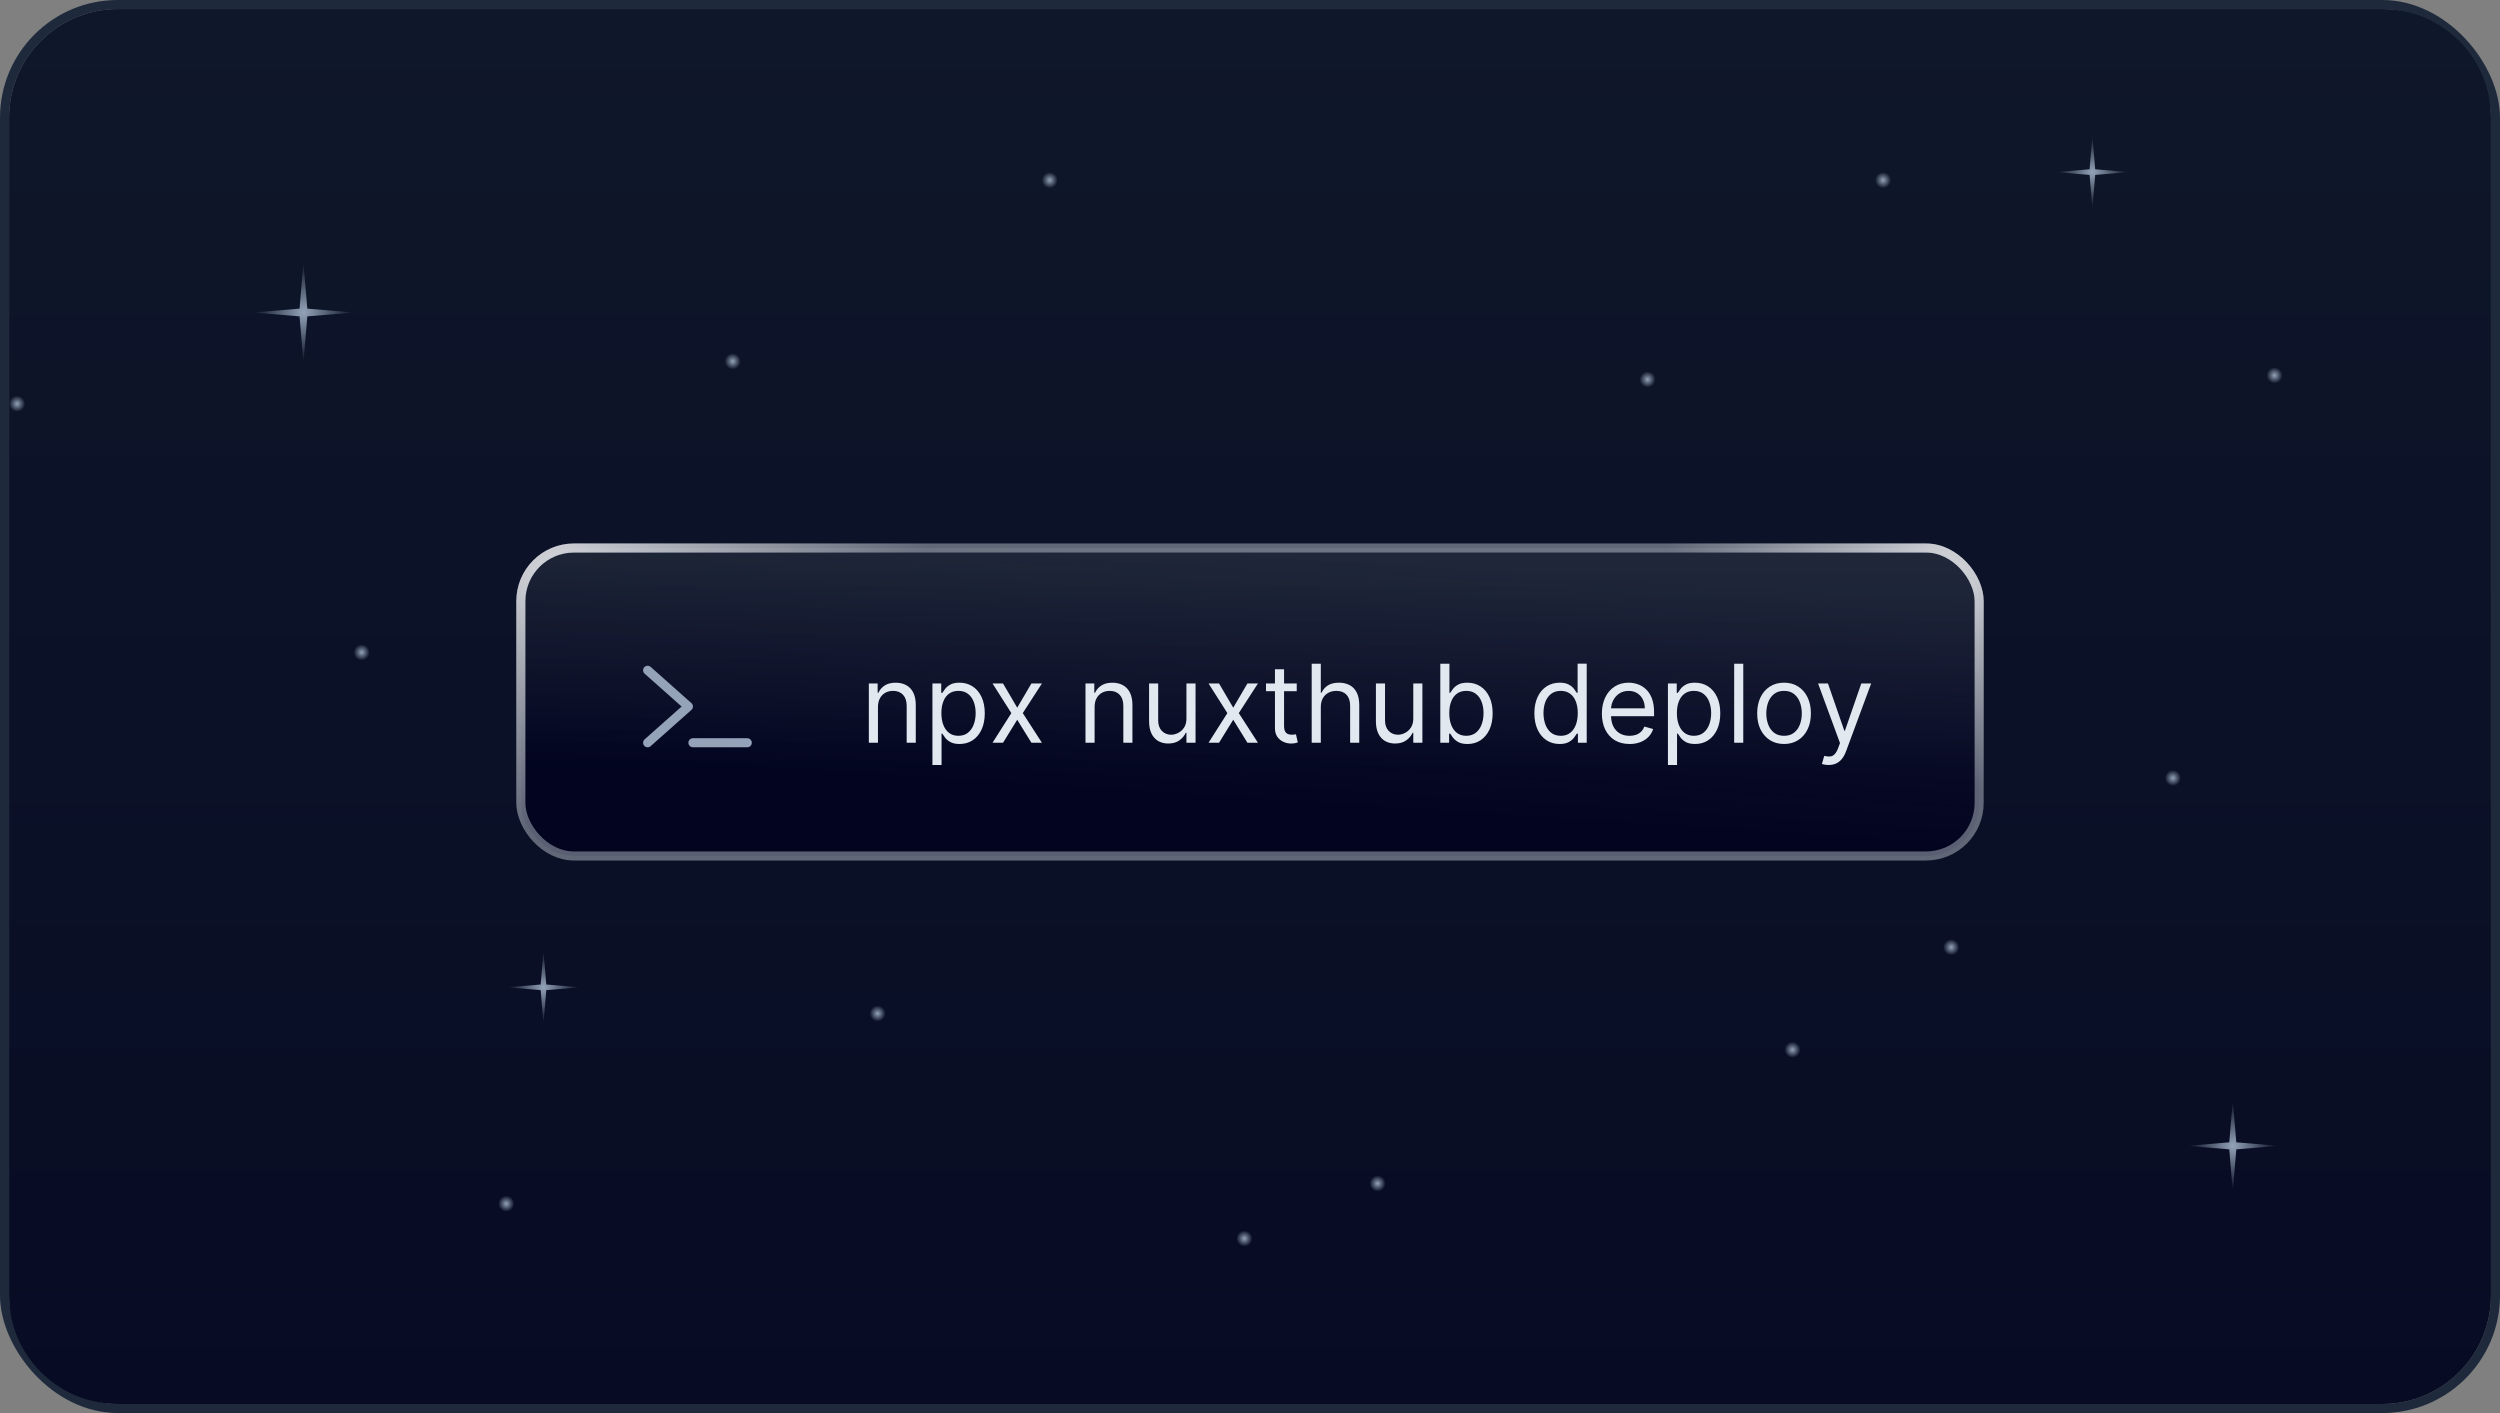 <svg xmlns="http://www.w3.org/2000/svg" fill="none" viewBox="0 0 276 156"><rect x="0" y="0" width="276" height="156" fill="#808080" stroke="none"/><rect width="275" height="155" x=".5" y=".5" stroke="#1E293B" rx="12.5"/><g clip-path="url(#a)"><path fill="url(#b)" d="M1 1h357v356H1z"/><rect width="161" height="34" x="57.5" y="60.5" fill="url(#c)" rx="5.865"/><rect width="161" height="34" x="57.5" y="60.5" fill="url(#d)" fill-opacity=".08" rx="5.865"/><rect width="161" height="34" x="57.5" y="60.5" stroke="#E2E8F0" stroke-opacity=".4" rx="5.865"/><rect width="161" height="34" x="57.5" y="60.5" stroke="url(#e)" rx="5.865"/><rect width="161" height="34" x="57.5" y="60.5" stroke="url(#f)" rx="5.865"/><path fill="#94A3B8" d="m76.332 78.375-4.5 4c-.049.044-.107.077-.169.099-.062.021-.128.03-.194.026-.066-.004-.13-.021-.189-.05-.059-.029-.112-.069-.156-.118-.044-.049-.077-.107-.099-.169-.021-.062-.03-.128-.026-.194.004-.066.021-.13.05-.189.029-.059.069-.112.118-.156L75.25 78l-4.082-3.625c-.049-.044-.089-.097-.118-.156-.029-.059-.046-.123-.05-.189-.004-.066.005-.132.026-.194.021-.062.055-.119.099-.169.044-.049.097-.089.156-.118.059-.029.123-.046.189-.05.066-.004.132.005.194.026.062.021.12.055.169.099l4.5 4c.053.047.096.105.125.169.029.065.044.135.044.206 0 .071-.015.141-.044.206-.029.065-.072.122-.125.169h-.001ZM82.5 81.5h-6c-.133 0-.26.053-.353.146-.094.094-.146.221-.146.354 0 .133.053.26.146.353.094.094.221.146.353.146h6c.133 0 .26-.053.354-.146.094-.094.146-.221.146-.353 0-.133-.053-.26-.146-.354-.094-.094-.221-.146-.354-.146Z"/><path fill="#E2E8F0" d="M96.926 78.062V82h-1.006v-6.545h.972v1.023h.085c.153-.332.386-.6.699-.801.312-.204.716-.307 1.21-.307.443 0 .831.091 1.164.273.332.179.591.452.775.818.185.364.277.824.277 1.381V82h-1.005v-4.091c0-.514-.134-.915-.401-1.202-.267-.29-.633-.435-1.099-.435-.321 0-.608.07-.861.209-.25.139-.447.342-.592.609-.145.267-.217.591-.217.972Zm6.014 6.392v-9h.972v1.04h.119c.074-.114.176-.259.307-.435.133-.179.324-.338.571-.477.25-.142.588-.213 1.014-.213.551 0 1.037.138 1.457.413.421.276.749.666.985 1.172.235.506.353 1.102.353 1.79 0 .693-.118 1.294-.353 1.803-.236.506-.563.898-.98 1.176-.418.276-.9.413-1.445.413-.42 0-.757-.07-1.01-.209-.253-.142-.447-.303-.584-.482-.136-.182-.241-.332-.315-.452h-.085v3.46h-1.006Zm.989-5.727c0 .494.072.93.217 1.308.145.375.356.669.635.882.278.21.619.315 1.023.315.42 0 .771-.111 1.052-.332.284-.225.497-.526.639-.903.145-.381.218-.804.218-1.27 0-.46-.071-.875-.213-1.244-.14-.372-.351-.666-.635-.882-.282-.219-.635-.328-1.061-.328-.409 0-.753.104-1.032.311-.278.205-.488.491-.63.861-.142.366-.213.794-.213 1.283Zm6.804-3.273 1.568 2.676 1.568-2.676h1.159l-2.113 3.273L115.028 82h-1.159l-1.568-2.54L110.733 82h-1.159l2.079-3.273-2.079-3.273h1.159Zm10.111 2.608V82h-1.006v-6.545h.972v1.023h.085c.154-.332.387-.6.699-.801.313-.204.716-.307 1.21-.307.444 0 .831.091 1.164.273.332.179.591.452.775.818.185.364.277.824.277 1.381V82h-1.005v-4.091c0-.514-.134-.915-.401-1.202-.267-.29-.634-.435-1.099-.435-.321 0-.608.07-.861.209-.25.139-.448.342-.593.609-.144.267-.217.591-.217.972Zm10.139 1.261v-3.869h1.006V82h-1.006v-1.108h-.068c-.154.332-.392.615-.716.848-.324.23-.733.345-1.227.345-.41 0-.773-.089-1.091-.268-.318-.182-.568-.455-.75-.818-.182-.366-.273-.828-.273-1.385v-4.159h1.006v4.091c0 .477.133.858.4 1.142.27.284.614.426 1.031.426.25 0 .505-.064.763-.192.262-.128.48-.324.656-.588.179-.264.269-.601.269-1.01Zm3.598-3.869 1.568 2.676 1.568-2.676h1.159l-2.114 3.273L138.876 82h-1.159l-1.568-2.54L134.581 82h-1.159l2.079-3.273-2.079-3.273h1.159Zm8.577 0v.852h-3.392v-.852h3.392Zm-2.404-1.568h1.006v6.239c0 .284.041.497.124.639.085.139.193.233.323.281.134.045.275.068.422.068.111 0 .202-.006.273-.017.071-.014.128-.026.17-.034l.205.903c-.068.026-.163.051-.286.077-.122.028-.277.043-.464.043-.284 0-.563-.061-.835-.183-.27-.122-.495-.308-.674-.558-.176-.25-.264-.565-.264-.946v-6.511Zm5.063 4.176V82h-1.006v-8.727h1.006v3.205h.085c.153-.338.384-.607.69-.805.31-.202.722-.303 1.236-.303.446 0 .837.089 1.172.269.335.176.595.447.78.814.187.364.281.827.281 1.389V82h-1.006v-4.091c0-.52-.135-.922-.404-1.206-.267-.287-.638-.43-1.113-.43-.329 0-.625.07-.886.209-.259.139-.463.342-.614.609-.147.267-.221.591-.221.972Zm10.209 1.261v-3.869h1.006V82h-1.006v-1.108h-.068c-.154.332-.392.615-.716.848-.324.23-.733.345-1.227.345-.41 0-.773-.089-1.091-.268-.319-.182-.569-.455-.75-.818-.182-.366-.273-.828-.273-1.385v-4.159h1.006v4.091c0 .477.133.858.4 1.142.27.284.614.426 1.031.426.25 0 .505-.064.763-.192.262-.128.48-.324.656-.588.179-.264.269-.601.269-1.01ZM159.01 82v-8.727h1.006v3.222h.085c.074-.114.176-.259.307-.435.133-.179.324-.338.571-.477.25-.142.588-.213 1.014-.213.551 0 1.037.138 1.457.413.421.276.749.666.985 1.172.235.506.353 1.102.353 1.79 0 .693-.118 1.294-.353 1.803-.236.506-.563.898-.98 1.176-.418.276-.9.413-1.445.413-.421 0-.757-.07-1.01-.209-.253-.142-.447-.303-.584-.482-.136-.182-.241-.332-.315-.452h-.119V82h-.972Zm.989-3.273c0 .494.072.93.217 1.308.145.375.356.669.635.882.278.21.619.315 1.023.315.42 0 .771-.111 1.052-.332.284-.225.497-.526.639-.903.145-.381.218-.804.218-1.27 0-.46-.071-.875-.213-1.244-.14-.372-.351-.666-.635-.882-.282-.219-.635-.328-1.061-.328-.41 0-.753.104-1.032.311-.278.205-.488.491-.63.861-.142.366-.213.794-.213 1.283Zm12.174 3.409c-.545 0-1.027-.138-1.444-.413-.418-.278-.745-.67-.98-1.176-.236-.508-.354-1.109-.354-1.803 0-.688.118-1.284.354-1.79.235-.506.564-.896.984-1.172.42-.276.906-.413 1.457-.413.426 0 .763.071 1.01.213.25.139.441.298.571.477.134.176.238.321.311.435h.086v-3.222h1.005V82h-.971v-1.006h-.12c-.073.119-.179.27-.315.452-.136.179-.331.34-.584.482-.253.139-.589.209-1.01.209Zm.137-.903c.403 0 .744-.105 1.022-.315.279-.213.49-.507.635-.882.145-.378.218-.814.218-1.308 0-.489-.071-.916-.213-1.283-.142-.369-.353-.656-.631-.861-.278-.207-.622-.311-1.031-.311-.426 0-.782.109-1.066.328-.281.216-.493.51-.635.882-.139.369-.208.784-.208 1.244 0 .466.071.889.213 1.27.145.378.358.679.639.903.284.222.636.332 1.057.332Zm7.589.903c-.631 0-1.175-.139-1.632-.418-.455-.281-.805-.673-1.053-1.176-.244-.506-.366-1.094-.366-1.764 0-.67.122-1.261.366-1.773.248-.514.591-.915 1.032-1.202.443-.29.96-.435 1.551-.435.341 0 .677.057 1.01.171.332.114.635.298.907.554.273.253.491.588.652 1.006.162.418.243.932.243 1.543v.426h-5.045v-.869h4.023c0-.369-.074-.699-.222-.989-.145-.29-.352-.518-.622-.686-.267-.168-.582-.251-.946-.251-.401 0-.747.1-1.04.298-.29.196-.513.452-.669.767-.156.315-.234.653-.234 1.014v.58c0 .494.085.913.255 1.257.174.341.414.601.721.78.306.176.663.264 1.069.264.264 0 .503-.037.716-.111.216-.077.402-.19.558-.341.157-.153.277-.344.363-.571l.971.273c-.102.33-.274.619-.516.869-.241.247-.539.44-.894.58-.356.136-.755.205-1.198.205Zm4.24 2.318v-9h.972v1.04h.119c.074-.114.176-.259.307-.435.133-.179.324-.338.571-.477.25-.142.588-.213 1.014-.213.551 0 1.037.138 1.458.413.42.276.748.666.984 1.172.236.506.354 1.102.354 1.79 0 .693-.118 1.294-.354 1.803-.236.506-.563.898-.98 1.176-.418.276-.899.413-1.445.413-.42 0-.757-.07-1.01-.209-.253-.142-.447-.303-.584-.482-.136-.182-.241-.332-.315-.452h-.085v3.46h-1.006Zm.989-5.727c0 .494.072.93.217 1.308.145.375.357.669.635.882.279.21.619.315 1.023.315.42 0 .771-.111 1.052-.332.284-.225.498-.526.64-.903.144-.381.217-.804.217-1.27 0-.46-.071-.875-.213-1.244-.139-.372-.351-.666-.635-.882-.281-.219-.635-.328-1.061-.328-.409 0-.753.104-1.031.311-.279.205-.489.491-.631.861-.142.366-.213.794-.213 1.283Zm7.329-5.455V82h-1.005v-8.727h1.005Zm4.501 8.864c-.59 0-1.109-.141-1.555-.422-.443-.281-.79-.675-1.04-1.18-.247-.506-.37-1.097-.37-1.773 0-.682.123-1.277.37-1.786.25-.509.597-.903 1.04-1.185.446-.281.965-.422 1.555-.422.591 0 1.108.141 1.552.422.446.281.792.676 1.039 1.185.25.508.375 1.104.375 1.786 0 .676-.125 1.267-.375 1.773-.247.506-.593.899-1.039 1.18-.444.281-.961.422-1.552.422Zm0-.903c.449 0 .819-.115 1.108-.345.29-.23.505-.533.644-.908s.209-.781.209-1.219c0-.438-.07-.845-.209-1.223-.139-.378-.354-.683-.644-.916-.289-.233-.659-.349-1.108-.349-.448 0-.818.117-1.108.349-.289.233-.504.538-.643.916-.139.378-.209.785-.209 1.223 0 .438.07.844.209 1.219.139.375.354.678.643.908.29.23.66.345 1.108.345Zm4.915 3.221c-.171 0-.323-.014-.456-.043-.134-.025-.226-.051-.277-.077l.256-.886c.244.062.46.085.647.068.188-.017.354-.101.499-.251.148-.148.283-.388.405-.72l.187-.511-2.42-6.58h1.091l1.807 5.216h.068l1.807-5.216h1.09l-2.778 7.5c-.125.338-.28.618-.464.84-.185.225-.4.391-.644.499-.241.108-.514.162-.818.162Z"/><circle cx="1.89" cy="44.576" r=".89" fill="url(#g)"/><circle cx="39.929" cy="72.027" r=".89" fill="url(#h)"/><circle cx="96.89" cy="111.89" r=".89" fill="url(#i)"/><circle cx="152.086" cy="130.655" r=".89" fill="url(#j)"/><circle cx="137.38" cy="136.733" r=".89" fill="url(#k)"/><circle cx="197.89" cy="115.89" r=".89" fill="url(#l)"/><circle cx="215.419" cy="104.576" r=".89" fill="url(#m)"/><circle cx="251.106" cy="41.439" r=".89" fill="url(#n)"/><circle cx="80.89" cy="39.89" r=".89" fill="url(#o)"/><circle cx="55.89" cy="132.89" r=".89" fill="url(#p)"/><circle cx="207.89" cy="19.89" r=".89" fill="url(#q)"/><circle cx="115.89" cy="19.89" r=".89" fill="url(#r)"/><circle cx="239.89" cy="85.89" r=".89" fill="url(#s)"/><circle cx="181.89" cy="41.89" r=".89" fill="url(#t)"/><path fill="url(#u)" d="m33.5 29 .428 5.072L39 34.5l-5.072.428L33.5 40l-.428-5.072L28 34.5l5.072-.428L33.5 29Z"/><path fill="url(#v)" d="m60 105 .311 3.689L64 109l-3.689.311L60 113l-.311-3.689L56 109l3.689-.311L60 105Z"/><path fill="url(#w)" d="m231 15 .311 3.689L235 19l-3.689.311L231 23l-.311-3.689L227 19l3.689-.311L231 15Z"/><path fill="url(#x)" d="m246.5 121.5.389 4.611 4.611.389-4.611.389-.389 4.611-.389-4.611-4.611-.389 4.611-.389.389-4.611Z"/></g><defs><radialGradient id="g" cx="0" cy="0" r="1" gradientTransform="matrix(0 .89 -.89 0 1.89 44.576)" gradientUnits="userSpaceOnUse"><stop stop-color="#94A3B8"/><stop offset="1" stop-color="#94A3B8" stop-opacity="0"/></radialGradient><radialGradient id="h" cx="0" cy="0" r="1" gradientTransform="matrix(0 .89 -.89 0 39.929 72.027)" gradientUnits="userSpaceOnUse"><stop stop-color="#94A3B8"/><stop offset="1" stop-color="#94A3B8" stop-opacity="0"/></radialGradient><radialGradient id="i" cx="0" cy="0" r="1" gradientTransform="rotate(90 -7.5 104.39) scale(.89)" gradientUnits="userSpaceOnUse"><stop stop-color="#94A3B8"/><stop offset="1" stop-color="#94A3B8" stop-opacity="0"/></radialGradient><radialGradient id="j" cx="0" cy="0" r="1" gradientTransform="matrix(0 .89 -.89 0 152.086 130.655)" gradientUnits="userSpaceOnUse"><stop stop-color="#94A3B8"/><stop offset="1" stop-color="#94A3B8" stop-opacity="0"/></radialGradient><radialGradient id="k" cx="0" cy="0" r="1" gradientTransform="matrix(0 .89 -.89 0 137.38 136.733)" gradientUnits="userSpaceOnUse"><stop stop-color="#94A3B8"/><stop offset="1" stop-color="#94A3B8" stop-opacity="0"/></radialGradient><radialGradient id="l" cx="0" cy="0" r="1" gradientTransform="rotate(90 41 156.89) scale(.89)" gradientUnits="userSpaceOnUse"><stop stop-color="#94A3B8"/><stop offset="1" stop-color="#94A3B8" stop-opacity="0"/></radialGradient><radialGradient id="m" cx="0" cy="0" r="1" gradientTransform="matrix(0 .89 -.89 0 215.419 104.576)" gradientUnits="userSpaceOnUse"><stop stop-color="#94A3B8"/><stop offset="1" stop-color="#94A3B8" stop-opacity="0"/></radialGradient><radialGradient id="n" cx="0" cy="0" r="1" gradientTransform="matrix(0 .89 -.89 0 251.106 41.439)" gradientUnits="userSpaceOnUse"><stop stop-color="#94A3B8"/><stop offset="1" stop-color="#94A3B8" stop-opacity="0"/></radialGradient><radialGradient id="o" cx="0" cy="0" r="1" gradientTransform="rotate(90 20.5 60.39) scale(.89)" gradientUnits="userSpaceOnUse"><stop stop-color="#94A3B8"/><stop offset="1" stop-color="#94A3B8" stop-opacity="0"/></radialGradient><radialGradient id="p" cx="0" cy="0" r="1" gradientTransform="rotate(90 -38.5 94.39) scale(.89)" gradientUnits="userSpaceOnUse"><stop stop-color="#94A3B8"/><stop offset="1" stop-color="#94A3B8" stop-opacity="0"/></radialGradient><radialGradient id="q" cx="0" cy="0" r="1" gradientTransform="rotate(90 94 113.89) scale(.89)" gradientUnits="userSpaceOnUse"><stop stop-color="#94A3B8"/><stop offset="1" stop-color="#94A3B8" stop-opacity="0"/></radialGradient><radialGradient id="r" cx="0" cy="0" r="1" gradientTransform="rotate(90 48 67.89) scale(.89)" gradientUnits="userSpaceOnUse"><stop stop-color="#94A3B8"/><stop offset="1" stop-color="#94A3B8" stop-opacity="0"/></radialGradient><radialGradient id="s" cx="0" cy="0" r="1" gradientTransform="rotate(90 77 162.89) scale(.89)" gradientUnits="userSpaceOnUse"><stop stop-color="#94A3B8"/><stop offset="1" stop-color="#94A3B8" stop-opacity="0"/></radialGradient><radialGradient id="t" cx="0" cy="0" r="1" gradientTransform="rotate(90 70 111.89) scale(.89)" gradientUnits="userSpaceOnUse"><stop stop-color="#94A3B8"/><stop offset="1" stop-color="#94A3B8" stop-opacity="0"/></radialGradient><radialGradient id="u" cx="0" cy="0" r="1" gradientTransform="rotate(90 -.5 34) scale(5.5)" gradientUnits="userSpaceOnUse"><stop stop-color="#94A3B8"/><stop offset="1" stop-color="#94A3B8" stop-opacity="0"/></radialGradient><radialGradient id="v" cx="0" cy="0" r="1" gradientTransform="matrix(0 4 -4 0 60 109)" gradientUnits="userSpaceOnUse"><stop stop-color="#94A3B8"/><stop offset="1" stop-color="#94A3B8" stop-opacity="0"/></radialGradient><radialGradient id="w" cx="0" cy="0" r="1" gradientTransform="matrix(0 4 -4 0 231 19)" gradientUnits="userSpaceOnUse"><stop stop-color="#94A3B8"/><stop offset="1" stop-color="#94A3B8" stop-opacity="0"/></radialGradient><radialGradient id="x" cx="0" cy="0" r="1" gradientTransform="rotate(90 60 186.5) scale(5)" gradientUnits="userSpaceOnUse"><stop stop-color="#94A3B8"/><stop offset="1" stop-color="#94A3B8" stop-opacity="0"/></radialGradient><linearGradient id="b" x1="179.5" x2="179.5" y1="1" y2="357" gradientUnits="userSpaceOnUse"><stop stop-color="#0F172A"/><stop offset=".72" stop-color="#020420"/></linearGradient><linearGradient id="c" x1="138" x2="138" y1="60" y2="95" gradientUnits="userSpaceOnUse"><stop stop-color="#0F172A"/><stop offset=".72" stop-color="#020420"/></linearGradient><linearGradient id="d" x1="117.545" x2="115.772" y1="60" y2="87.349" gradientUnits="userSpaceOnUse"><stop stop-color="#E2E8F0"/><stop offset="1" stop-color="#E2E8F0" stop-opacity="0"/></linearGradient><linearGradient id="e" x1="207" x2="224" y1="78" y2="56" gradientUnits="userSpaceOnUse"><stop stop-color="#fff" stop-opacity="0"/><stop offset="1" stop-color="#fff"/></linearGradient><linearGradient id="f" x1="77" x2="57" y1="78" y2="49.5" gradientUnits="userSpaceOnUse"><stop stop-color="#fff" stop-opacity="0"/><stop offset="1" stop-color="#fff"/></linearGradient><clipPath id="a"><path fill="#fff" d="M1 13C1 6.373 6.373 1 13 1h250c6.627 0 12 5.373 12 12v130c0 6.627-5.373 12-12 12H13c-6.627 0-12-5.373-12-12V13Z"/></clipPath></defs></svg>
